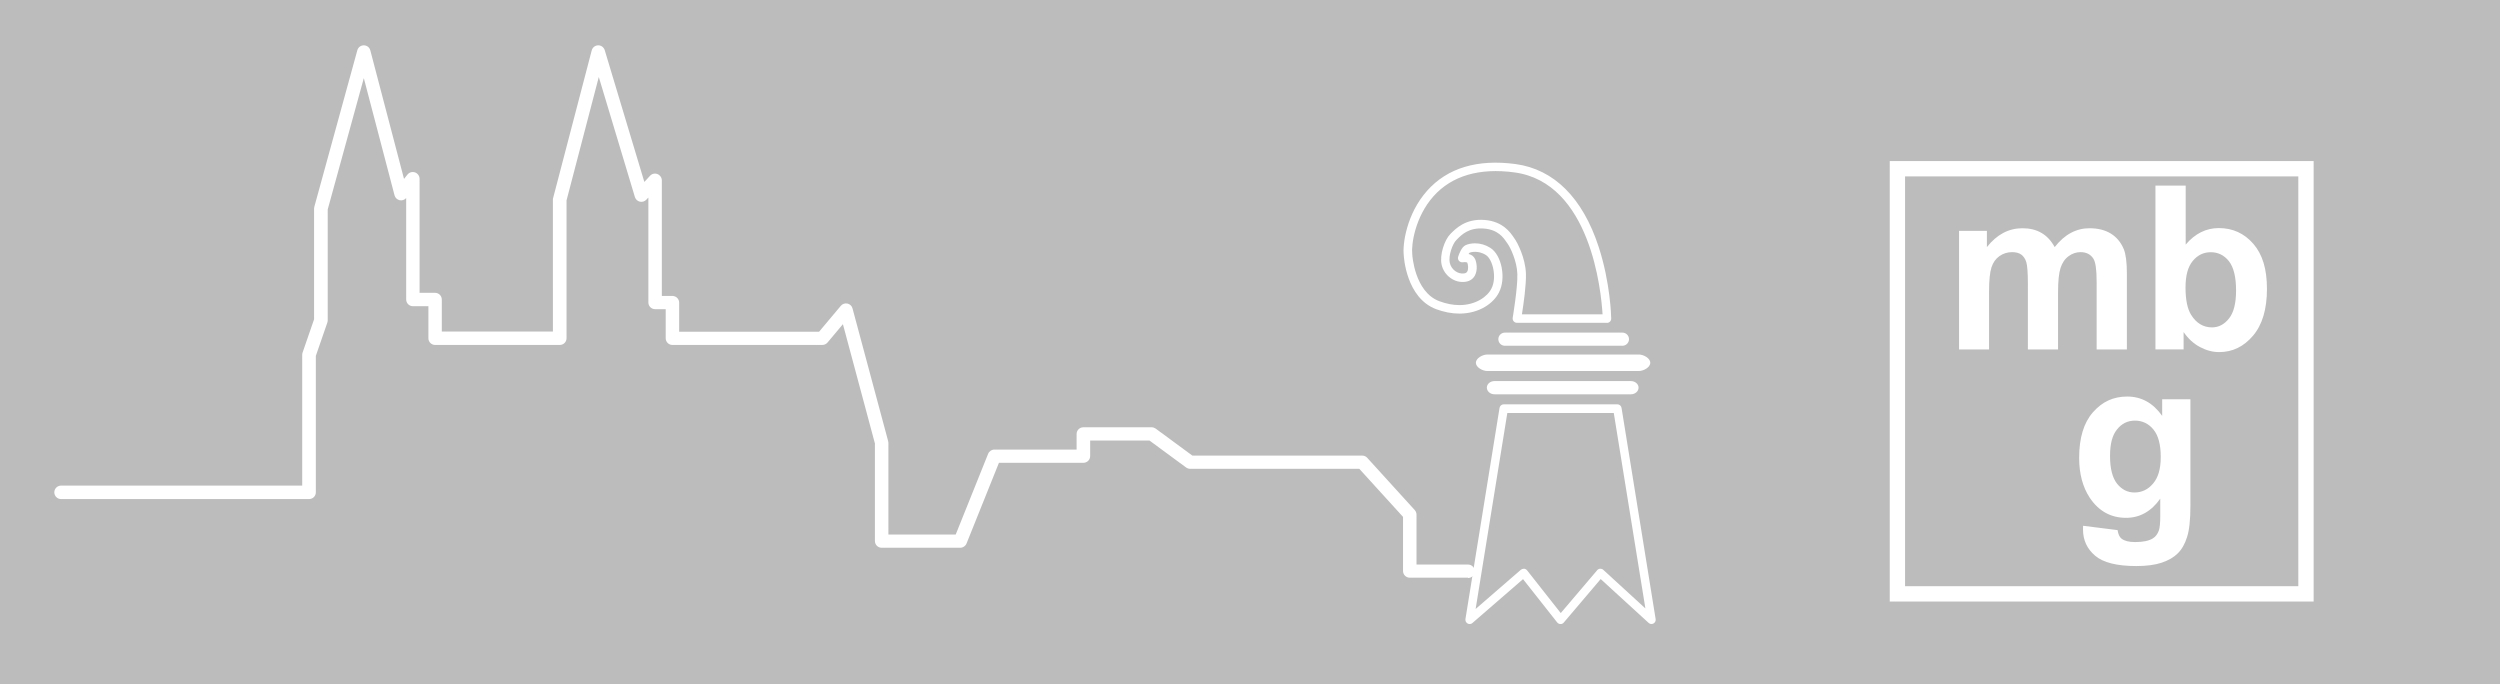 <?xml version="1.0" encoding="UTF-8"?><svg id="Ebene_1" xmlns="http://www.w3.org/2000/svg" viewBox="0 0 311.63 85.27"><defs><style>.cls-1{fill:#fff;}.cls-2{fill:#bdbcbc;}</style></defs><rect class="cls-2" width="311.63" height="85.27"/><path class="cls-1" d="M288.4,74.98h-52.84V20.08h52.84v54.9Zm-50.93-1.91h49.02V21.99h-49.02v51.08Z"/><g><path class="cls-1" d="M273.33,32.53c.6-.73,1.35-1.09,2.25-1.09s1.67,.37,2.26,1.12c.59,.75,.89,1.97,.89,3.65,0,1.59-.29,2.75-.88,3.49-.59,.74-1.29,1.11-2.12,1.11-1.08,0-1.95-.52-2.6-1.56-.46-.73-.7-1.87-.7-3.4s.3-2.59,.9-3.32m-1.14,11.03v-2.17c.57,.83,1.25,1.45,2.04,1.87,.79,.42,1.59,.63,2.4,.63,1.65,0,3.06-.68,4.22-2.05,1.16-1.37,1.73-3.31,1.73-5.83s-.57-4.31-1.7-5.62c-1.13-1.3-2.57-1.96-4.3-1.96-1.59,0-2.97,.69-4.13,2.06v-7.35h-3.77v20.41h3.5Zm-28.02,0h3.77v-7.18c0-1.42,.1-2.44,.3-3.05,.2-.61,.53-1.08,1-1.41,.46-.32,.99-.49,1.57-.49,.48,0,.86,.1,1.15,.31,.28,.2,.49,.52,.62,.93,.13,.42,.2,1.35,.2,2.79v8.1h3.76v-7.1c0-1.39,.1-2.41,.31-3.06,.21-.64,.54-1.13,1.01-1.47,.46-.34,.96-.5,1.49-.5,.72,0,1.26,.28,1.61,.84,.26,.43,.39,1.37,.39,2.84v8.45h3.77v-9.45c0-1.41-.13-2.43-.39-3.06-.36-.85-.9-1.5-1.62-1.94-.72-.44-1.61-.66-2.65-.66-.82,0-1.59,.19-2.32,.58s-1.4,.98-2.02,1.77c-.43-.79-.98-1.38-1.65-1.77s-1.46-.58-2.37-.58c-1.71,0-3.19,.78-4.43,2.35v-2.02h-3.47v14.79Z"/><path class="cls-1" d="M263.9,53.52c.58-.73,1.33-1.09,2.23-1.09s1.7,.37,2.3,1.11c.61,.74,.91,1.88,.91,3.41s-.32,2.57-.95,3.32-1.41,1.12-2.33,1.12c-.86,0-1.58-.37-2.16-1.09-.58-.73-.88-1.88-.88-3.45s.29-2.61,.88-3.33m-4.25,12.48c0,1.32,.5,2.41,1.51,3.27,1.01,.86,2.72,1.29,5.13,1.29,1.28,0,2.33-.14,3.17-.42,.83-.28,1.5-.66,2-1.16,.5-.49,.89-1.17,1.16-2.03,.28-.86,.42-2.17,.42-3.91v-13.27h-3.52v2.07c-1.14-1.61-2.6-2.41-4.35-2.41s-3.13,.65-4.28,1.96c-1.15,1.31-1.72,3.2-1.72,5.68,0,1.98,.44,3.63,1.31,4.96,1.12,1.68,2.63,2.52,4.54,2.52,1.71,0,3.14-.8,4.26-2.39v2.16c0,.87-.06,1.47-.17,1.8-.17,.46-.42,.79-.75,.99-.49,.31-1.23,.46-2.21,.46-.77,0-1.33-.14-1.69-.42-.26-.2-.42-.55-.5-1.07l-4.3-.54c0,.18-.01,.34-.01,.47"/></g><path class="cls-1" d="M182.99,72.01h-7.26c-.47,0-.84-.38-.84-.84v-6.74l-5.45-5.99h-21.08c-.18,0-.35-.06-.5-.16l-4.58-3.37h-7.39v1.94c0,.47-.38,.84-.84,.84h-10.53l-4.04,10.06c-.13,.32-.44,.53-.78,.53h-9.8c-.47,0-.84-.38-.84-.84v-12.16l-3.99-14.87-1.92,2.29c-.16,.19-.4,.3-.65,.3h-18.68c-.47,0-.84-.38-.84-.84v-3.62h-1.32c-.47,0-.84-.38-.84-.84v-13.08l-.25,.27c-.21,.22-.52,.32-.81,.25-.3-.07-.53-.29-.62-.58l-4.5-14.96-4.02,15.38v17.18c0,.47-.38,.84-.84,.84h-15.54c-.47,0-.84-.38-.84-.84v-3.99h-1.93c-.47,0-.84-.38-.84-.84v-12.64c-.2,.23-.51,.33-.81,.27-.31-.07-.56-.3-.64-.61l-3.83-14.61-4.5,16.37v13.83c0,.09-.02,.19-.05,.28l-1.43,4.14v17.01c0,.47-.38,.84-.84,.84H7.61c-.47,0-.84-.38-.84-.84s.38-.84,.84-.84h30.06v-16.31c0-.09,.02-.19,.05-.28l1.43-4.14v-13.8c0-.08,.01-.15,.03-.22l5.36-19.51c.1-.37,.43-.62,.81-.62h0c.38,0,.72,.26,.81,.63l4.2,16.02,.43-.54c.22-.28,.6-.39,.94-.27,.34,.12,.57,.44,.57,.8v14.21h1.93c.47,0,.84,.38,.84,.84v3.99h13.85V24.89c0-.07,0-.14,.03-.21l4.81-18.4c.1-.37,.42-.62,.8-.63,.37-.01,.71,.24,.82,.6l4.94,16.43,.71-.77c.24-.26,.6-.34,.93-.21,.32,.13,.54,.44,.54,.79v14.4h1.32c.47,0,.84,.38,.84,.84v3.62h17.44l2.71-3.23c.2-.24,.52-.35,.83-.28,.31,.07,.55,.3,.63,.61l4.44,16.54c.02,.07,.03,.14,.03,.22v11.42h8.39l4.04-10.06c.13-.32,.44-.53,.78-.53h10.25v-1.94c0-.47,.38-.84,.84-.84h8.51c.18,0,.35,.06,.5,.16l4.58,3.37h21.18c.24,0,.46,.1,.62,.28l5.92,6.51c.14,.16,.22,.36,.22,.57v6.22h6.42c.47,0,.84,.38,.84,.84s-.38,.84-.84,.84Z"/><g><path class="cls-1" d="M183.2,77.79c-.09,0-.18-.02-.26-.07-.2-.11-.3-.33-.27-.55l4.25-26.32c.04-.26,.26-.45,.52-.45h14.17c.26,0,.48,.19,.52,.45l4.25,26.32c.04,.22-.07,.44-.27,.55-.2,.11-.44,.08-.61-.08l-5.97-5.46-4.6,5.42c-.1,.12-.25,.2-.41,.19-.16,0-.31-.08-.41-.2l-4.26-5.4-6.31,5.47c-.1,.09-.22,.13-.35,.13Zm6.73-6.9s.03,0,.05,0c.14,.01,.28,.09,.37,.2l4.2,5.33,4.54-5.34c.09-.11,.23-.18,.37-.19,.14,0,.29,.04,.39,.14l5.25,4.81-3.94-24.36h-13.27l-3.95,24.43,5.63-4.88c.1-.08,.22-.13,.35-.13Zm10.38-30.65h-11.22c-.16,0-.3-.07-.41-.19-.1-.12-.14-.28-.12-.43,0-.04,.64-3.78,.58-5.48-.05-1.59-.88-3.32-1.22-3.77l-.14-.2c-.37-.54-1.05-1.55-2.8-1.68-1.89-.15-2.8,.77-3.38,1.37l-.08,.08c-.45,.45-1,1.93-.8,2.83,.18,.82,.99,1.44,1.81,1.31,.23-.04,.32-.15,.37-.24,.17-.31,.1-.85,0-1.1,0-.02-.1-.07-.31-.07-.12,0-.21,.02-.22,.02-.18,.03-.37-.03-.5-.17-.12-.14-.17-.33-.11-.51,.11-.35,.42-1.19,.91-1.44,.3-.15,.75-.24,1.2-.24,.67,0,1.33,.2,1.91,.57,1.42,.9,1.98,3.81,1.07,5.55-.64,1.31-2.41,2.64-4.94,2.64-.94,0-1.91-.19-2.89-.55-3.75-1.41-4.03-6.54-4.04-6.75-.16-1.35,.35-5.14,2.92-8.02,2.52-2.83,6.26-3.96,11.02-3.32,4.78,.65,8.36,4.21,10.35,10.3,1.48,4.52,1.57,8.78,1.57,8.96,0,.14-.05,.28-.15,.38-.1,.1-.24,.16-.38,.16Zm-10.6-1.06h10.05c-.17-2.89-1.49-16.41-10.98-17.69-4.38-.59-7.81,.42-10.09,2.97-2.31,2.59-2.79,6.05-2.65,7.23,0,.08,.27,4.68,3.36,5.85,.86,.32,1.7,.49,2.52,.49,2.05,0,3.51-1.07,3.99-2.06,.7-1.34,.18-3.63-.69-4.18-.52-.33-1.01-.4-1.34-.4-.37,0-.63,.08-.72,.13-.02,.02-.06,.07-.1,.14,.51,.12,.72,.44,.82,.65,.19,.44,.34,1.34-.03,2.03-.23,.43-.63,.7-1.14,.78-1.38,.22-2.71-.77-3.01-2.13-.27-1.23,.37-3.09,1.08-3.81,.71-.72,1.92-1.95,4.3-1.76,2.25,.18,3.19,1.56,3.59,2.15l.11,.16c.36,.48,1.36,2.41,1.43,4.37,.05,1.39-.31,3.91-.5,5.08Z"/><path class="cls-1" d="M203.06,42.28c0,.45-.37,.82-.82,.82h-14.65c-.46,0-.82-.37-.82-.82s.37-.82,.82-.82h14.65c.45,0,.82,.37,.82,.82"/><path class="cls-1" d="M204.25,48.32c0,.46-.43,.83-.96,.83h-16.99c-.53,0-.96-.37-.96-.83s.43-.82,.96-.82h16.99c.53,0,.96,.37,.96,.82"/><path class="cls-1" d="M205.71,45.22c0,.57-.83,1.03-1.44,1.03h-18.86c-.61,0-1.44-.46-1.44-1.03s.83-1.03,1.44-1.03h18.86c.61,0,1.44,.46,1.44,1.03"/></g></svg>